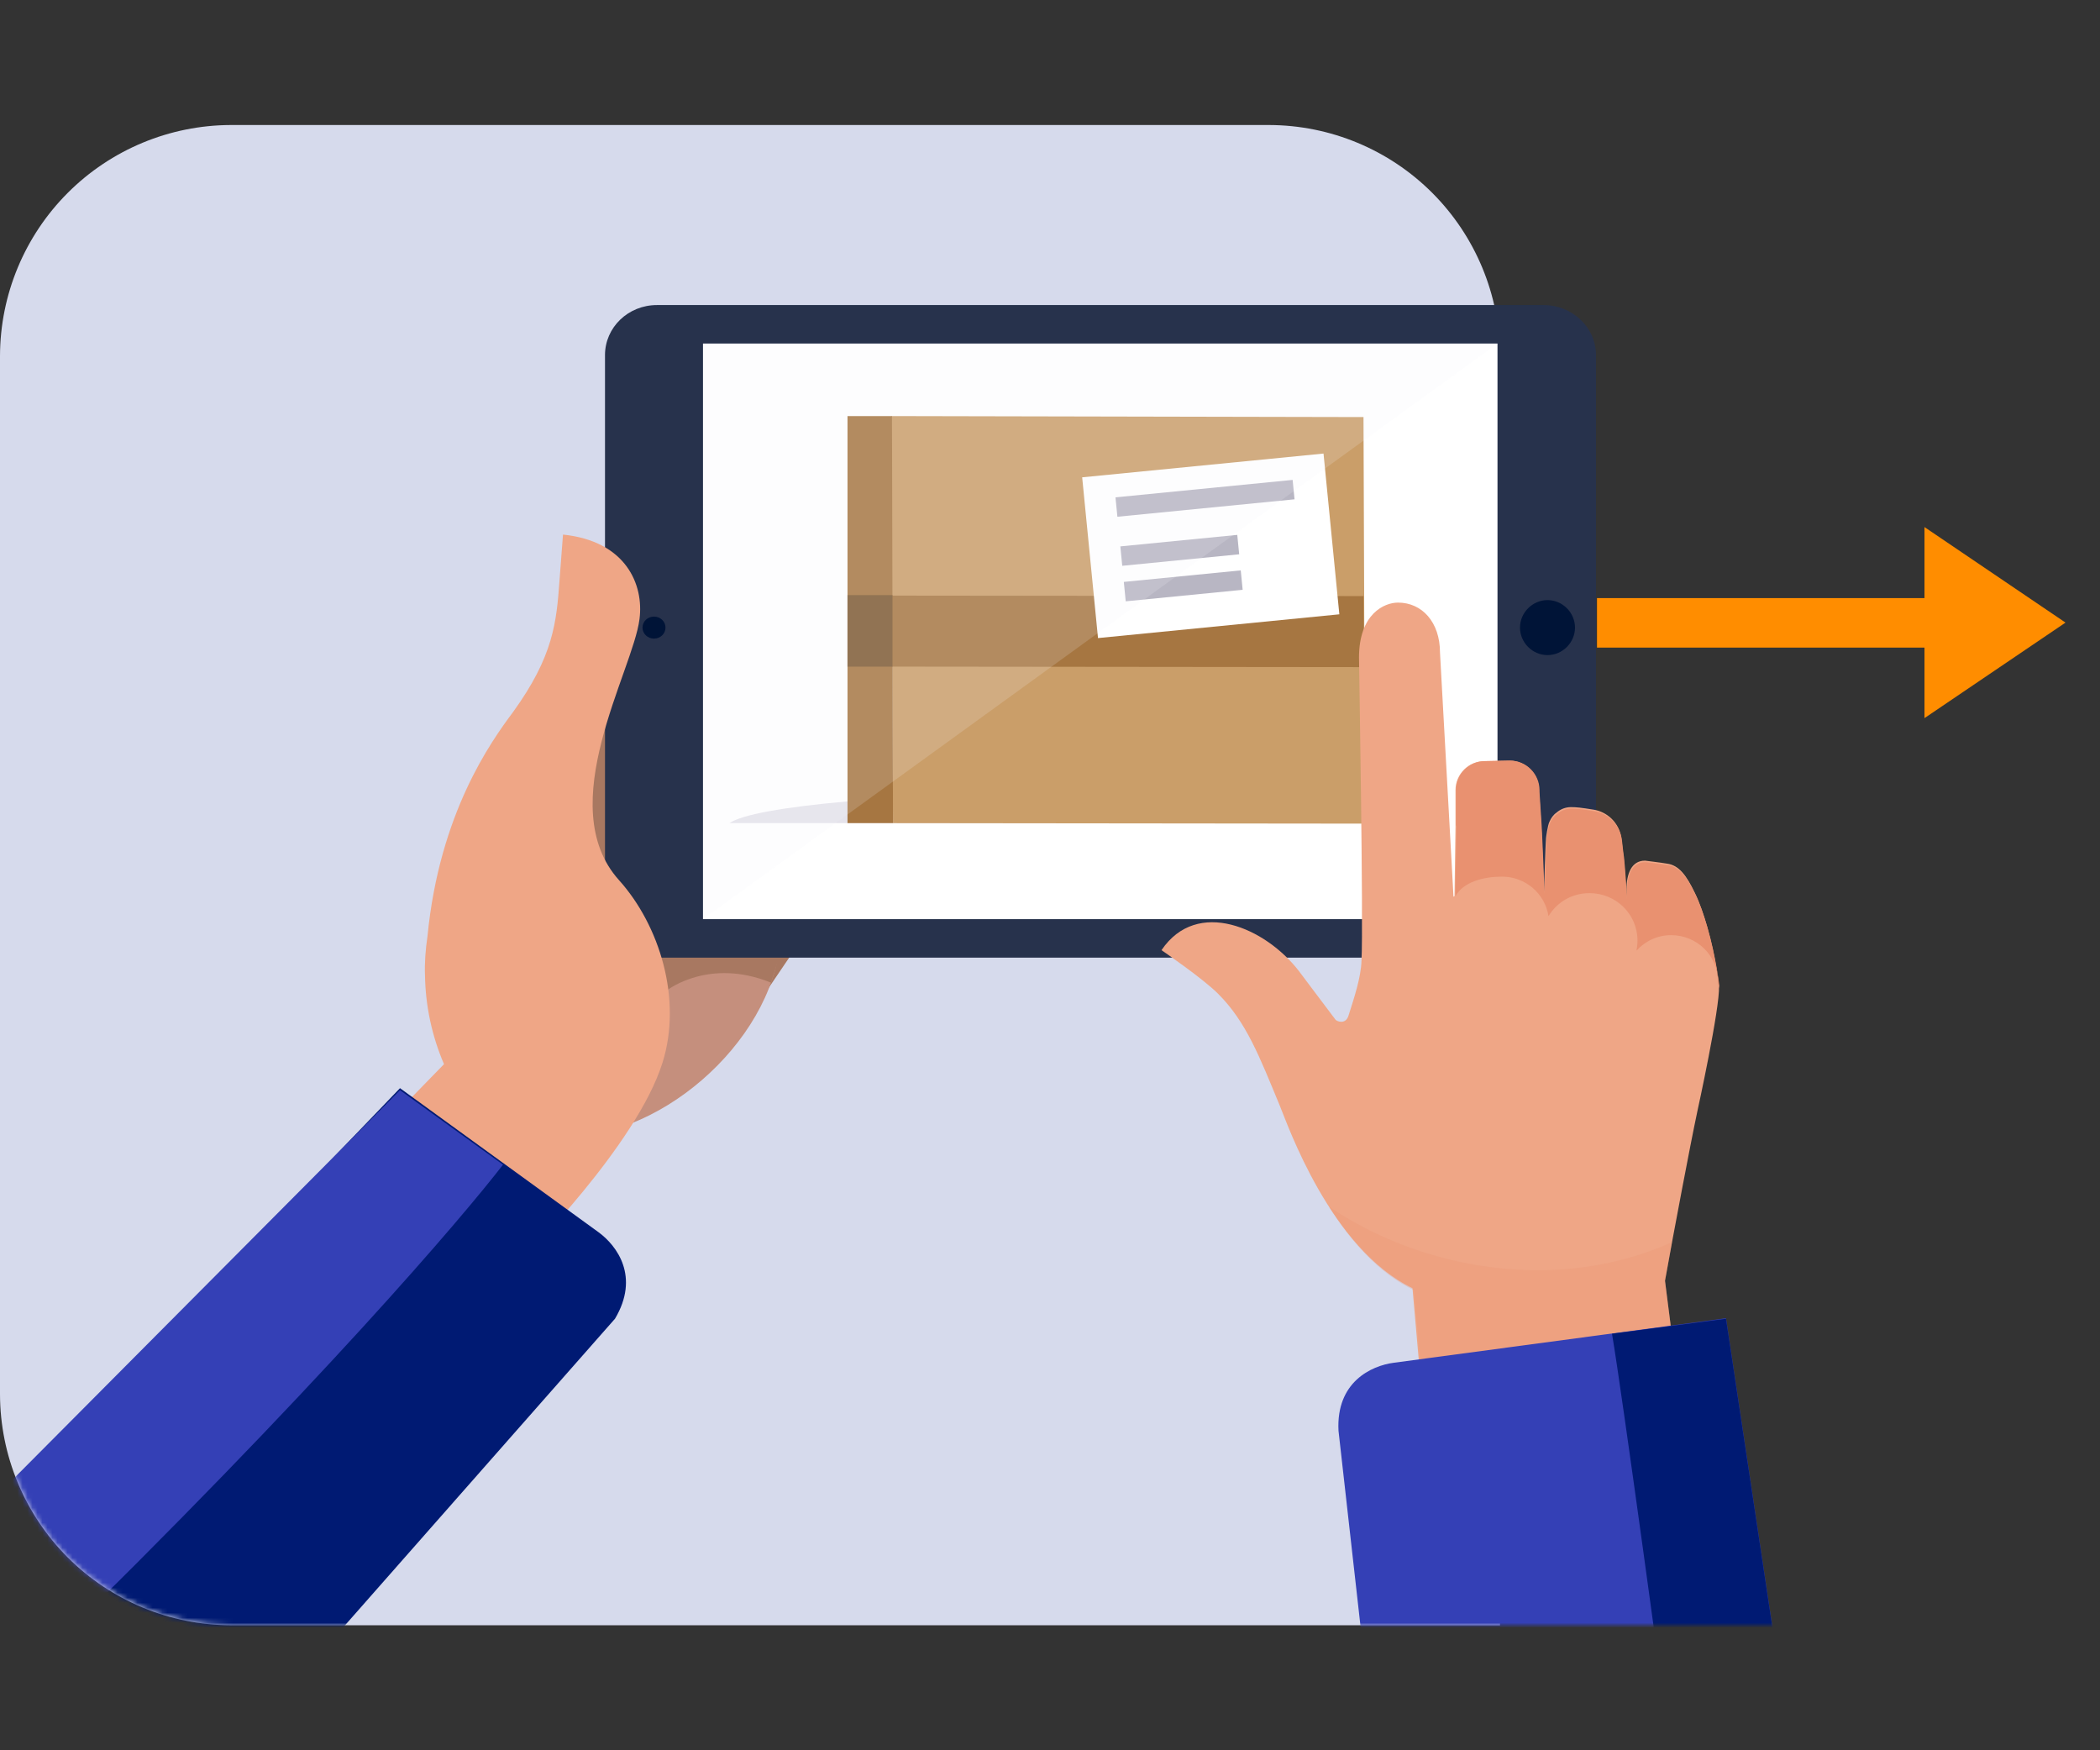 <svg width="420" height="350" viewBox="0 0 420 350" fill="none" xmlns="http://www.w3.org/2000/svg">
<rect x="0" y="0" width="420" height="350" fill="#333333" stroke="none"/>
<path d="M300 325V71.154C299.964 58.925 295.09 47.206 286.442 38.558C277.794 29.91 266.075 25.036 253.845 25H46.154C33.925 25.036 22.206 29.91 13.558 38.558C4.91 47.206 0.036 58.925 0 71.154L0 278.845C0.036 291.075 4.91 302.794 13.558 311.442C22.206 320.09 33.925 324.964 46.154 325H300Z" fill="#D6DAEC"/>
<mask id="mask0_3736_80" style="mask-type:alpha" maskUnits="userSpaceOnUse" x="0" y="25" width="420" height="300">
<path d="M420 325V71.154C419.964 58.925 415.09 47.206 406.442 38.558C397.794 29.91 386.075 25.036 373.845 25H46.154C33.925 25.036 22.206 29.91 13.558 38.558C4.91 47.206 0.036 58.925 0 71.154L0 278.845C0.036 291.075 4.91 302.794 13.558 311.442C22.206 320.09 33.925 324.964 46.154 325H420Z" fill="white"/>
</mask>
<g mask="url(#mask0_3736_80)">
<path d="M104.3 180.9L144.8 201.9C147.1 203.4 150.3 202.7 151.8 200.4L177.7 162.2C179.2 159.9 179.2 155.7 177.5 152.8C177.5 152.8 160.2 122.1 144.6 120.2C129 118.4 130.5 122.3 129 124.7L102.7 174C101.2 176.3 101.9 179.4 104.3 180.9Z" fill="#A87861"/>
<path d="M107.4 226.7C126.8 230.9 151.1 212.5 155.5 192C159.9 171.5 147.7 151.6 128.3 147.4" fill="#C58F7D"/>
<path d="M133.6 197.9C133.6 197.9 141.9 191.5 154.2 196.5L160.6 176.7C160.6 176.7 120 168 119.9 168.4C119.7 168.9 133.6 197.9 133.6 197.9Z" fill="#A87861"/>
<path d="M131.4 61H308.7C314.5 61 319.2 65.5 319.2 71V181.5C319.2 183.2 318.7 184.9 317.9 186.3C316.1 189.4 312.7 191.5 308.7 191.5H131.4C125.6 191.5 121 187 121 181.5V71C121 65.5 125.6 61 131.4 61Z" fill="#27324C"/>
<path d="M299.5 68.7H140.6V183.8H299.5V68.7Z" fill="white"/>
<path d="M309.5 120C312.5 120 315 122.5 315 125.5C315 128.5 312.5 131 309.5 131C306.5 131 304 128.5 304 125.5C304 122.5 306.5 120 309.5 120Z" fill="#001437"/>
<path d="M130.8 123.3C132.1 123.3 133.1 124.3 133.1 125.5C133.1 126.7 132.1 127.7 130.8 127.7C129.5 127.7 128.5 126.7 128.5 125.5C128.5 124.3 129.5 123.3 130.8 123.3Z" fill="#001437"/>
<path d="M88.8 212.8C86.4 207.2 85.1 201.2 85 195.1C84.9 192.5 85.1 189.9 85.5 187.2C87.9 162.6 98.2 148.3 102.6 142.4C110.7 131.2 111.3 124.4 111.9 116.1L112.6 106.9C125.2 108.2 128.8 116.9 127.9 123.8C126.6 134.2 110.4 161.1 123.8 176C131.9 185 136.5 199.8 132.5 212.5C127.3 229.1 104.5 251.7 104.5 251.7L58.8 243.6L88.8 212.8Z" fill="#EFA686"/>
<path d="M-14.6 316L80 217.6L119.7 246.4C123.4 249.1 128 255.3 123 263.7L41 356.8L-14.6 316Z" fill="#001A73"/>
<path d="M100.6 232.9L80 218L-16 314.5L7.8 331.9C63.7 277.4 92.9 242.9 100.6 232.9Z" fill="#3440B6"/>
<path d="M285.9 164.6C281.2 161.1 251.7 158.5 215.9 158.5C180.1 158.5 150.7 161.2 145.9 164.6H285.9Z" fill="#E5E3EB"/>
<path fill-rule="evenodd" clip-rule="evenodd" d="M178.6 164.6L273 164.7L272.7 83.4L178.3 83.2V94.5L178.6 164.6Z" fill="#CA9E69"/>
<path fill-rule="evenodd" clip-rule="evenodd" d="M169.5 164.6H178.6L178.4 83.2H169.5V164.6Z" fill="#A67641"/>
<path fill-rule="evenodd" clip-rule="evenodd" d="M177.4 119.1L272.7 119.2L272.8 133.4L177.5 133.3L177.4 119.1Z" fill="#A67641"/>
<path fill-rule="evenodd" clip-rule="evenodd" d="M178.5 119H169.5V133.312H178.5V119Z" fill="#7D5931"/>
<path d="M264.704 90.698L216.436 95.45L219.601 127.595L267.868 122.843L264.704 90.698Z" fill="white"/>
<path d="M258.526 95.965L223.097 99.453L223.479 103.334L258.908 99.846L258.526 95.965Z" fill="#B8B6C3"/>
<path d="M247.455 106.96L224.068 109.262L224.45 113.143L247.837 110.841L247.455 106.96Z" fill="#B8B6C3"/>
<path d="M248.15 114.06L224.763 116.363L225.145 120.244L248.532 117.942L248.15 114.06Z" fill="#B8B6C3"/>
<path opacity="0.17" d="M299.5 68.7H140.6V183.8L299.5 68.7Z" fill="#F3F4F7"/>
<path d="M384.9 143.6L413.1 124.5L384.9 105.4V143.6Z" fill="#FF8D00"/>
<path d="M391.8 119.6H319.4V129.5H391.8V119.6Z" fill="#FF8D00"/>
<path d="M333 256.1L334.5 247.9C334.5 247.9 337.9 229.6 339.5 222.1C339.5 222.1 344 201.6 343.8 197.2C343.8 196.8 343.1 191.1 341.4 185.2C340.7 182.8 339.9 180.4 338.9 178.4C337.3 175.1 335.8 173 333.4 172.7C332.3 172.5 329 172.1 329 172.1C326.3 172.1 325.3 174.7 325.3 177.9V179.5C325.2 177.1 324.9 173 324.7 171.1C324.6 170.6 324.3 167.8 324.3 167.8C323.9 164.4 321.3 162.3 318.7 161.9C316.2 161.5 315.3 161.4 314.2 161.4C313.1 161.4 312.1 161.8 311.3 162.5C310.7 162.9 310.2 163.6 309.9 164.3C309.5 165.1 309.2 167.6 309.2 167.6C309.1 168.5 308.8 178.4 308.8 178.4C308.8 178.4 308.4 166.7 308.1 162.7C308 161.1 307.9 159.5 307.8 158.1V158C307.8 154.8 305.2 152.1 301.9 152.1L296.9 152.2C293.7 152.2 291.1 154.8 291.1 158V165.1C291.1 165.2 291.1 165.2 291.1 165.3L290.9 179.2C290.8 179.2 290.8 179.3 290.7 179.3L288 130.5C288 124.4 284.4 120.5 279.6 120.5C276.9 120.5 271.8 122.7 271.8 131.5C271.8 131.8 272.7 184.6 272.3 192.1C272.2 195.5 270.8 199.6 269.7 203.1C269.1 205 267.3 204.2 267.1 203.9C263.9 199.7 260.5 195.1 259.8 194.2C253.1 185.5 239.4 179.5 232.3 190C232.3 190 240.5 195.6 243.6 198.7C249.3 204.4 251.9 211.3 256 221.2C257.5 224.8 266.1 249.7 282.5 257.6L290.5 349.1C290.8 354 345 352.6 344.6 347.8L333 256.1Z" fill="#EFA686"/>
<g style="mix-blend-mode:multiply" opacity="0.3">
<path d="M334.4 248.4C326.3 252 317.3 254 307.7 254C292.5 254 277.7 249.3 265.8 241.3C270 248 275.7 254.6 282.8 258L290.8 349.5C291.1 354.4 345.3 353 344.9 348.2L333 256.2L334.4 248.4Z" fill="#EA9573"/>
</g>
<path d="M357.9 348.1L345.2 263.6L278.8 272.5C274.2 273.1 267.2 276.4 267.7 286.1L276.2 361.6L357.9 348.1Z" fill="#3440B6"/>
<path d="M322.4 266.7L345.2 263.7L357.9 348.2L334.3 351.4C332.9 341.2 324.5 279.1 322.4 266.7Z" fill="#001A73"/>
<path d="M291.3 165.1C291.3 165.2 291.3 165.2 291.3 165.3L291.1 176.8C291.1 177.5 291.1 178.5 291.1 179.2C292.7 176.3 296.8 175.3 300.4 175.3C305.1 175.3 309 178.7 309.7 183.2C311.4 180.4 314.4 178.6 317.9 178.6C323.2 178.6 327.5 182.8 327.5 188.1C327.5 188.8 327.4 189.4 327.3 190.1C329 188.2 331.5 187 334.2 187C339.4 187 343.6 191.1 343.6 196.3C343.6 196.7 343.7 197.1 343.9 197.6V197.5C343.9 197.1 343.2 191.4 341.5 185.5C340.8 183.1 340 180.7 339 178.7C337.4 175.4 335.9 173.3 333.5 173C332.4 172.8 329.1 172.4 329.1 172.4C326.4 172.4 325.4 175 325.4 178.2V179.8C325.3 177.4 325 173.3 324.8 171.4C324.7 170.9 324.4 168.1 324.4 168.1C324 164.7 321.4 162.6 318.8 162.2C316.3 161.8 315.4 161.7 314.3 161.7C313.2 161.7 312.2 162.1 311.4 162.8C310.8 163.2 310.3 163.9 310 164.6C309.6 165.4 309.3 167.9 309.3 167.9C309.2 168.8 308.9 178.7 308.9 178.7C308.9 178.7 308.5 167 308.2 163C308.1 161.4 308 159.8 307.9 158.4V158C307.9 154.8 305.3 152.1 302 152.1L297 152.2C293.8 152.2 291.2 154.8 291.2 158V165.1H291.3Z" fill="#E99170"/>
</g>
</svg>
